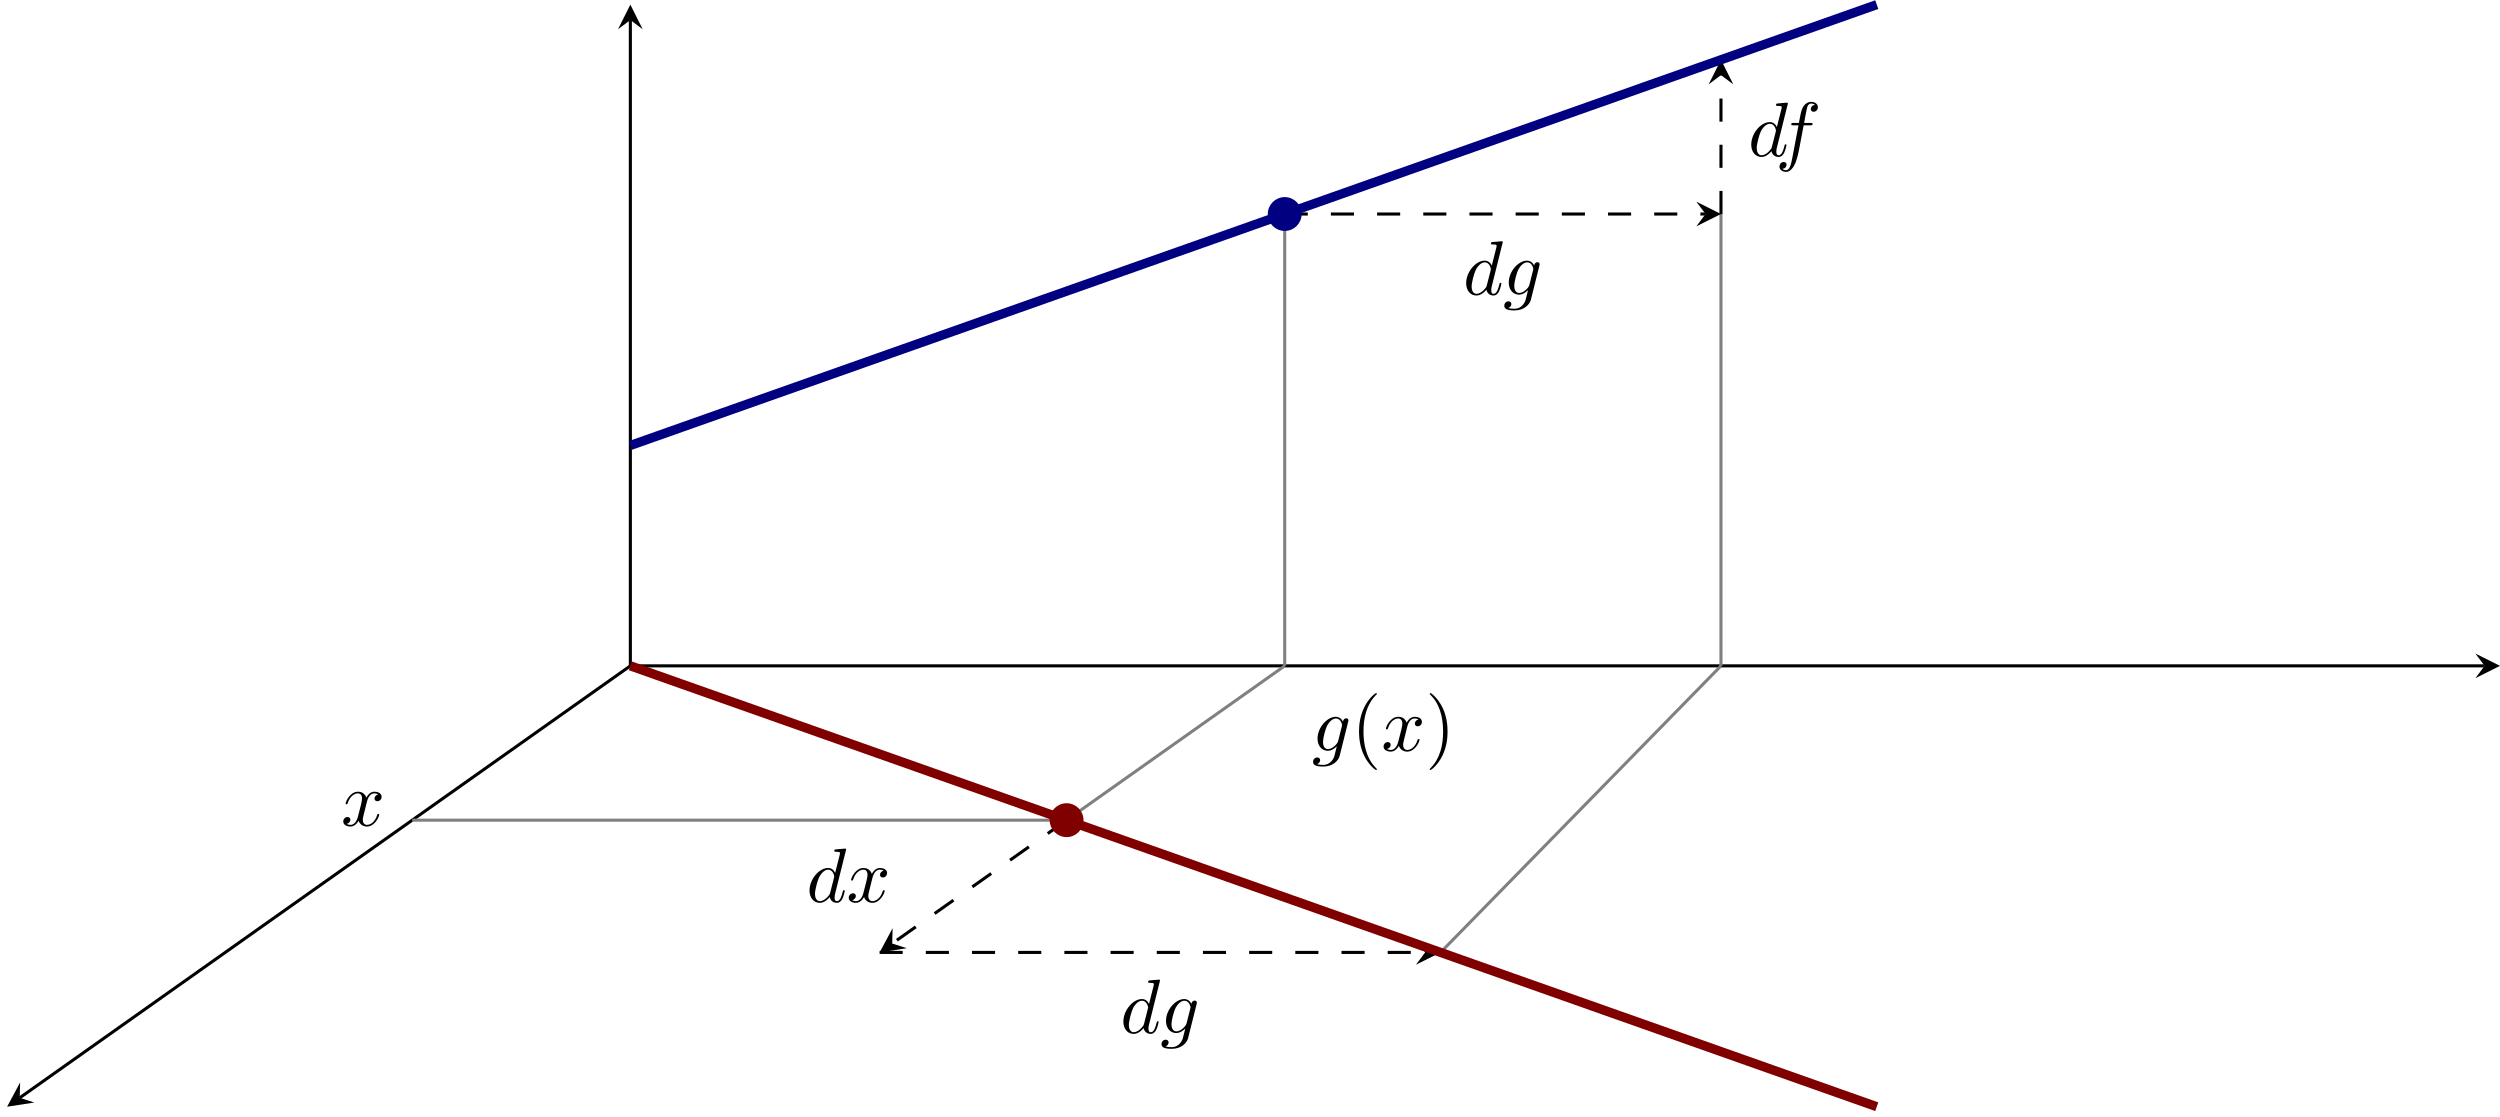 <?xml version='1.0' encoding='UTF-8'?>
<!-- This file was generated by dvisvgm 3.2.2 -->
<svg version='1.1' xmlns='http://www.w3.org/2000/svg' xmlns:xlink='http://www.w3.org/1999/xlink' width='452.997pt' height='202.356pt' viewBox='-1.011 339.538 452.997 202.356'>
<defs>
<path id='g4-40' d='M3.298 2.391C3.298 2.361 3.298 2.341 3.128 2.172C1.883 .917 1.564-.966 1.564-2.491C1.564-4.224 1.943-5.958 3.168-7.203C3.298-7.323 3.298-7.342 3.298-7.372C3.298-7.442 3.258-7.472 3.198-7.472C3.098-7.472 2.202-6.795 1.614-5.529C1.106-4.433 .986-3.328 .986-2.491C.986-1.714 1.096-.508 1.644 .618C2.242 1.843 3.098 2.491 3.198 2.491C3.258 2.491 3.298 2.461 3.298 2.391Z'/>
<path id='g4-41' d='M2.879-2.491C2.879-3.268 2.77-4.473 2.222-5.599C1.624-6.824 .767-7.472 .667-7.472C.608-7.472 .568-7.432 .568-7.372C.568-7.342 .568-7.323 .757-7.143C1.733-6.157 2.301-4.573 2.301-2.491C2.301-.787 1.933 .966 .697 2.222C.568 2.341 .568 2.361 .568 2.391C.568 2.451 .608 2.491 .667 2.491C.767 2.491 1.664 1.813 2.252 .548C2.76-.548 2.879-1.654 2.879-2.491Z'/>
<path id='g3-100' d='M5.141-6.804C5.141-6.814 5.141-6.914 5.011-6.914C4.862-6.914 3.915-6.824 3.746-6.804C3.666-6.795 3.606-6.745 3.606-6.615C3.606-6.496 3.696-6.496 3.846-6.496C4.324-6.496 4.344-6.426 4.344-6.326L4.314-6.127L3.716-3.766C3.537-4.134 3.248-4.403 2.8-4.403C1.634-4.403 .399-2.939 .399-1.484C.399-.548 .946 .11 1.724 .11C1.923 .11 2.421 .07 3.019-.638C3.098-.219 3.447 .11 3.925 .11C4.274 .11 4.503-.12 4.663-.438C4.832-.797 4.961-1.405 4.961-1.425C4.961-1.524 4.872-1.524 4.842-1.524C4.742-1.524 4.732-1.484 4.702-1.345C4.533-.697 4.354-.11 3.945-.11C3.676-.11 3.646-.369 3.646-.568C3.646-.807 3.666-.877 3.706-1.046L5.141-6.804ZM3.068-1.186C3.019-1.006 3.019-.986 2.869-.817C2.431-.269 2.022-.11 1.743-.11C1.245-.11 1.106-.658 1.106-1.046C1.106-1.544 1.425-2.77 1.654-3.228C1.963-3.816 2.411-4.184 2.809-4.184C3.457-4.184 3.597-3.367 3.597-3.308S3.577-3.188 3.567-3.138L3.068-1.186Z'/>
<path id='g3-102' d='M3.656-3.985H4.513C4.712-3.985 4.812-3.985 4.812-4.184C4.812-4.294 4.712-4.294 4.543-4.294H3.716L3.925-5.43C3.965-5.639 4.105-6.346 4.164-6.466C4.254-6.655 4.423-6.804 4.633-6.804C4.672-6.804 4.932-6.804 5.121-6.625C4.682-6.585 4.583-6.237 4.583-6.087C4.583-5.858 4.762-5.738 4.951-5.738C5.21-5.738 5.499-5.958 5.499-6.336C5.499-6.795 5.041-7.024 4.633-7.024C4.294-7.024 3.666-6.844 3.367-5.858C3.308-5.649 3.278-5.549 3.039-4.294H2.351C2.162-4.294 2.052-4.294 2.052-4.105C2.052-3.985 2.142-3.985 2.331-3.985H2.989L2.242-.05C2.062 .917 1.893 1.823 1.375 1.823C1.335 1.823 1.086 1.823 .897 1.644C1.355 1.614 1.445 1.255 1.445 1.106C1.445 .877 1.265 .757 1.076 .757C.817 .757 .528 .976 .528 1.355C.528 1.803 .966 2.042 1.375 2.042C1.923 2.042 2.321 1.455 2.501 1.076C2.819 .448 3.049-.757 3.059-.827L3.656-3.985Z'/>
<path id='g3-103' d='M4.692-3.756C4.702-3.816 4.722-3.866 4.722-3.935C4.722-4.105 4.603-4.204 4.433-4.204C4.334-4.204 4.065-4.134 4.025-3.776C3.846-4.144 3.497-4.403 3.098-4.403C1.963-4.403 .727-3.009 .727-1.574C.727-.588 1.335 0 2.052 0C2.64 0 3.108-.468 3.208-.578L3.218-.568C3.009 .319 2.889 .727 2.889 .747C2.849 .837 2.511 1.823 1.455 1.823C1.265 1.823 .936 1.813 .658 1.724C.956 1.634 1.066 1.375 1.066 1.205C1.066 1.046 .956 .857 .687 .857C.468 .857 .149 1.036 .149 1.435C.149 1.843 .518 2.042 1.474 2.042C2.72 2.042 3.437 1.265 3.587 .667L4.692-3.756ZM3.397-1.275C3.337-1.016 3.108-.767 2.889-.578C2.68-.399 2.371-.219 2.082-.219C1.584-.219 1.435-.737 1.435-1.136C1.435-1.614 1.724-2.79 1.993-3.298C2.262-3.786 2.69-4.184 3.108-4.184C3.766-4.184 3.905-3.377 3.905-3.328S3.885-3.218 3.875-3.178L3.397-1.275Z'/>
<path id='g3-120' d='M3.328-3.009C3.387-3.268 3.616-4.184 4.314-4.184C4.364-4.184 4.603-4.184 4.812-4.055C4.533-4.005 4.334-3.756 4.334-3.517C4.334-3.357 4.443-3.168 4.712-3.168C4.932-3.168 5.25-3.347 5.25-3.746C5.25-4.264 4.663-4.403 4.324-4.403C3.746-4.403 3.397-3.875 3.278-3.646C3.029-4.304 2.491-4.403 2.202-4.403C1.166-4.403 .598-3.118 .598-2.869C.598-2.77 .697-2.77 .717-2.77C.797-2.77 .827-2.79 .847-2.879C1.186-3.935 1.843-4.184 2.182-4.184C2.371-4.184 2.72-4.095 2.72-3.517C2.72-3.208 2.55-2.54 2.182-1.146C2.022-.528 1.674-.11 1.235-.11C1.176-.11 .946-.11 .737-.239C.986-.289 1.205-.498 1.205-.777C1.205-1.046 .986-1.126 .837-1.126C.538-1.126 .289-.867 .289-.548C.289-.09 .787 .11 1.225 .11C1.883 .11 2.242-.588 2.271-.648C2.391-.279 2.75 .11 3.347 .11C4.374 .11 4.941-1.176 4.941-1.425C4.941-1.524 4.852-1.524 4.822-1.524C4.732-1.524 4.712-1.484 4.692-1.415C4.364-.349 3.686-.11 3.367-.11C2.979-.11 2.819-.428 2.819-.767C2.819-.986 2.879-1.205 2.989-1.644L3.328-3.009Z'/>
</defs>
<g id='page7' transform='matrix(1.4 0 0 1.4 0 0)'>
<path d='M80.863 328.707L1.828 384.614' stroke='#000' fill='none' stroke-width='.399' stroke-miterlimit='10'/>
<path d='M.199 385.765L3.723 385.226L1.828 384.613L1.883 382.621'/>
<path d='M80.863 328.707V245.118' stroke='#000' fill='none' stroke-width='.399' stroke-miterlimit='10'/>
<path d='M80.863 243.125L79.266 246.312L80.863 245.117L82.457 246.312'/>
<path d='M80.863 328.707H320.856' stroke='#000' fill='none' stroke-width='.399' stroke-miterlimit='10'/>
<path d='M322.848 328.707L319.66 327.114L320.856 328.707L319.66 330.301'/>
<path d='M52.629 348.68H137.325' stroke='#808080' fill='none' stroke-width='.399' stroke-miterlimit='10'/>
<path d='M137.325 348.68L165.555 328.707' stroke='#808080' fill='none' stroke-width='.399' stroke-miterlimit='10'/>
<path d='M165.555 328.707V270.227' stroke='#808080' fill='none' stroke-width='.399' stroke-miterlimit='10'/>
<path d='M185.723 365.797L222.02 328.707' stroke='#808080' fill='none' stroke-width='.399' stroke-miterlimit='10'/>
<path d='M222.02 328.707V270.227' stroke='#808080' fill='none' stroke-width='.399' stroke-miterlimit='10'/>
<path d='M137.325 348.68L114.754 364.645' stroke='#000' fill='none' stroke-width='.399' stroke-miterlimit='10' stroke-dasharray='2.989 2.989'/>
<path d='M113.125 365.797L116.649 365.254L114.754 364.645L114.809 362.653'/>
<path d='M165.555 270.227H220.028' stroke='#000' fill='none' stroke-width='.399' stroke-miterlimit='10' stroke-dasharray='2.989 2.989'/>
<path d='M222.02 270.226L218.832 268.633L220.028 270.226L218.832 271.82'/>
<path d='M113.125 365.797H183.731' stroke='#000' fill='none' stroke-width='.399' stroke-miterlimit='10' stroke-dasharray='2.989 2.989'/>
<path d='M185.723 365.797L182.535 364.199L183.73 365.797L182.535 367.391'/>
<path d='M222.02 270.227V252.25' stroke='#000' fill='none' stroke-width='.399' stroke-miterlimit='10' stroke-dasharray='2.989 2.989'/>
<path d='M222.019 250.258L220.425 253.445L222.019 252.25L223.613 253.445'/>
<path d='M80.863 300.18L87.582 297.805L94.305 295.426L101.028 293.047L107.75 290.672L114.469 288.293L121.192 285.918L127.914 283.539L134.637 281.16L141.356 278.785L148.078 276.407L154.801 274.032L161.524 271.653L168.246 269.274L174.965 266.899L181.688 264.52L188.41 262.145L195.133 259.766L201.852 257.391L208.575 255.012L215.297 252.633L222.02 250.258L228.743 247.879L235.461 245.504L242.184 243.125' stroke='#000080' fill='none' stroke-width='1.196' stroke-miterlimit='10'/>
<path d='M80.863 328.707L87.582 331.086L94.305 333.465L101.028 335.84L107.75 338.219L114.469 340.594L121.192 342.973L127.914 345.352L134.637 347.727L141.356 350.106L148.078 352.481L154.801 354.86L161.524 357.239L168.246 359.614L174.965 361.993L181.688 364.368L188.41 366.746L195.133 369.125L201.852 371.5L208.575 373.879L215.297 376.254L222.02 378.633L228.743 381.012L235.461 383.387L242.184 385.766' stroke='#800000' fill='none' stroke-width='1.196' stroke-miterlimit='10'/>
<g transform='matrix(1 0 0 1 257.407 -136.7)'>
<use x='-31.868' y='399.432' xlink:href='#g3-100'/>
<use x='-28.343' y='399.432' xlink:href='#g3-102'/>
</g>
<g transform='matrix(1 0 0 1 176.144 -23.199)'>
<use x='-31.868' y='399.432' xlink:href='#g3-100'/>
<use x='-26.682' y='399.432' xlink:href='#g3-103'/>
</g>
<g transform='matrix(1 0 0 1 220.508 -118.767)'>
<use x='-31.868' y='399.432' xlink:href='#g3-100'/>
<use x='-26.682' y='399.432' xlink:href='#g3-103'/>
</g>
<g transform='matrix(1 0 0 1 200.944 -59.731)'>
<use x='-31.868' y='399.432' xlink:href='#g3-103'/>
<use x='-26.758' y='399.432' xlink:href='#g4-40'/>
<use x='-22.884' y='399.432' xlink:href='#g3-120'/>
<use x='-17.19' y='399.432' xlink:href='#g4-41'/>
</g>
<g transform='matrix(1 0 0 1 135.521 -40.162)'>
<use x='-31.868' y='399.432' xlink:href='#g3-100'/>
<use x='-26.682' y='399.432' xlink:href='#g3-120'/>
</g>
<g transform='matrix(1 0 0 1 75.284 -50.035)'>
<use x='-31.868' y='399.432' xlink:href='#g3-120'/>
</g>
<path d='M139.317 348.68C139.317 347.578 138.426 346.688 137.325 346.688C136.223 346.688 135.332 347.578 135.332 348.68C135.332 349.778 136.223 350.672 137.325 350.672C138.426 350.672 139.317 349.778 139.317 348.68Z' fill='#800000'/>
<path d='M139.317 348.68C139.317 347.578 138.426 346.688 137.325 346.688C136.223 346.688 135.332 347.578 135.332 348.68C135.332 349.778 136.223 350.672 137.325 350.672C138.426 350.672 139.317 349.778 139.317 348.68Z' stroke='#800000' fill='none' stroke-width='.399' stroke-miterlimit='10'/>
<path d='M167.547 270.227C167.547 269.125 166.657 268.235 165.555 268.235C164.457 268.235 163.563 269.125 163.563 270.227C163.563 271.328 164.457 272.219 165.555 272.219C166.657 272.219 167.547 271.328 167.547 270.227Z' fill='#000080'/>
<path d='M167.547 270.227C167.547 269.125 166.657 268.235 165.555 268.235C164.457 268.235 163.563 269.125 163.563 270.227C163.563 271.328 164.457 272.219 165.555 272.219C166.657 272.219 167.547 271.328 167.547 270.227Z' stroke='#000080' fill='none' stroke-width='.399' stroke-miterlimit='10'/>
</g>
</svg>
